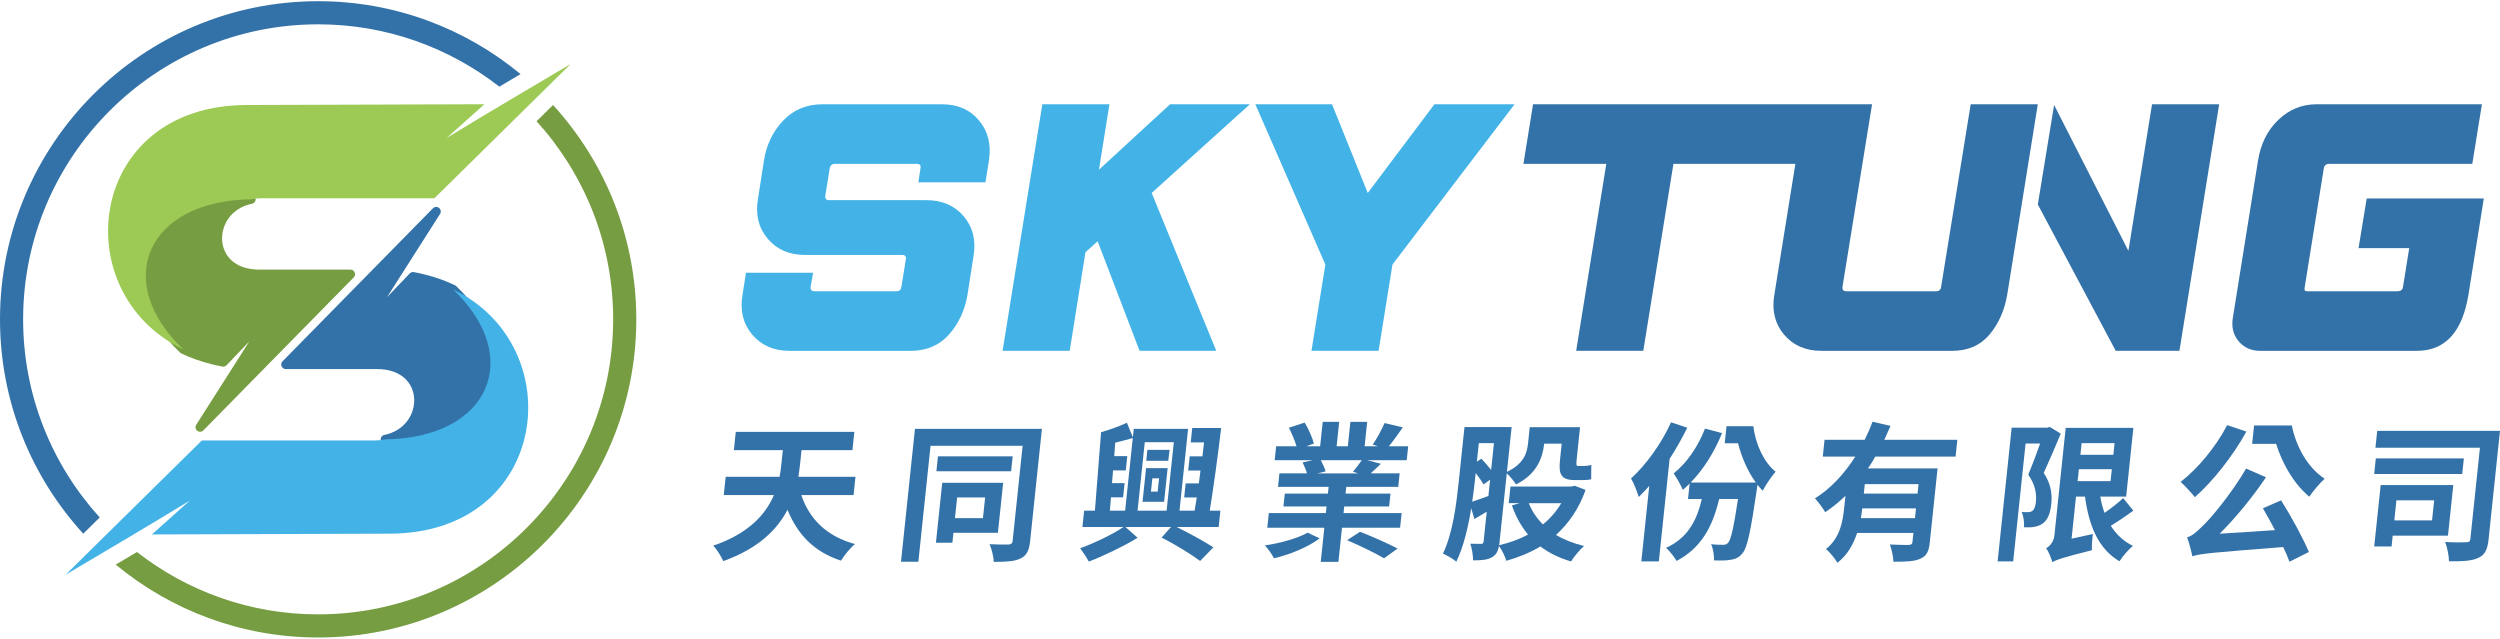 <?xml version="1.0" encoding="UTF-8"?>
<svg id="_圖層_1" data-name="圖層_1" xmlns="http://www.w3.org/2000/svg" version="1.1" viewBox="0 0 274 70">
  <!-- Generator: Adobe Illustrator 29.5.1, SVG Export Plug-In . SVG Version: 2.1.0 Build 141)  -->
  <g id="HATCH">
    <path d="M103.239,11.428h-13.1c-1.726,0-3.159.594-4.296,1.783s-1.841,2.646-2.112,4.373l-.655,4.203c-.295,1.726.058,3.184,1.059,4.373,1.001,1.189,2.365,1.783,4.093,1.783h10.659c.325,0,.456.163.391.488l-.484,3.003c-.039.326-.222.488-.547.488h-8.97c-.326,0-.47-.162-.43-.488l.27-1.539h-7.357l-.379,2.402c-.296,1.726.058,3.184,1.059,4.372,1.001,1.189,2.365,1.783,4.093,1.783h13.286c1.726,0,3.121-.594,4.183-1.783,1.062-1.188,1.741-2.646,2.037-4.372l.655-4.203c.295-1.727-.058-3.184-1.059-4.374-1.002-1.188-2.366-1.782-4.093-1.782h-10.659c-.326,0-.469-.163-.429-.488l.484-3.003c.064-.326.258-.488.585-.488h8.97c.325,0,.456.162.391.488l-.233,1.539h7.356l.38-2.402c.269-1.726-.09-3.184-1.079-4.373-.989-1.188-2.347-1.783-4.072-1.783Z" style="fill: #43b3e7;"/>
  </g>
  <g id="HATCH1" data-name="HATCH">
    <polygon points="128.239 11.428 120.447 18.597 121.595 11.428 114.239 11.428 109.883 38.451 117.24 38.451 118.967 27.642 120.301 26.441 124.897 38.451 133.303 38.451 126.224 21.149 136.985 11.428 128.239 11.428" style="fill: #43b3e7;"/>
  </g>
  <g id="HATCH2" data-name="HATCH">
    <path d="M215.989,11.428l-3.242,20.004c-.04.326-.222.488-.548.488h-9.833c-.326,0-.47-.162-.429-.488l3.242-20.004h-37.157l-1.054,6.531h9.082l-3.302,20.492h7.357l3.302-20.492h13.366l-2.303,14.337c-.296,1.725.057,3.184,1.059,4.372,1.002,1.189,2.366,1.784,4.092,1.784h14.338c1.726,0,3.089-.594,4.09-1.784,1-1.187,1.647-2.646,1.943-4.372l3.352-20.868h-7.356Z" style="fill: #3372a8;"/>
  </g>
  <g id="HATCH3" data-name="HATCH">
    <polygon points="233.272 27.492 225.13 11.501 223.345 22.414 231.884 38.451 238.865 38.451 243.221 11.428 235.864 11.428 233.272 27.492" style="fill: #3372a8;"/>
  </g>
  <g id="HATCH4" data-name="HATCH">
    <path d="M259.39,21.75l-.892,5.442h5.554l-.682,4.241c-.039.326-.247.488-.621.488h-9.909c-.2,0-.289-.1-.267-.3l2.117-13.173c.064-.326.259-.488.585-.488h15.689l1.054-6.531h-18.129c-1.601,0-2.996.57-4.184,1.708-1.189,1.138-1.93,2.621-2.223,4.447l-2.765,17.264c-.161,1.001.051,1.853.636,2.553.585.7,1.377,1.051,2.379,1.051h17.153c3.102,0,4.989-2.051,5.658-6.155l1.683-10.546h-12.835Z" style="fill: #3372a8;"/>
  </g>
  <g id="HATCH5" data-name="HATCH">
    <polygon points="157.213 11.428 150.146 20.83 149.907 21.149 145.991 11.428 137.584 11.428 145.258 28.993 143.737 38.451 151.094 38.451 152.614 28.993 153.108 28.345 165.996 11.428 157.213 11.428" style="fill: #43b3e7;"/>
  </g>
  <g id="HATCH6" data-name="HATCH">
    <path d="M87.825,54.261c.874,2.61,2.773,4.53,5.884,5.367-.518.41-1.199,1.264-1.537,1.822-2.982-.984-4.767-2.888-5.862-5.58-1.133,2.183-3.204,4.251-7.041,5.629-.211-.493-.716-1.314-1.103-1.69,3.932-1.346,5.763-3.464,6.655-5.548h-5.497l.21-2.003h5.907c.08-.443.14-.853.183-1.264l.174-1.658h-5.366l.21-2.003h12.996l-.21,2.003h-5.58l-.178,1.691c-.041.394-.101.804-.162,1.23h6.252l-.21,2.003h-5.727Z" style="fill: #3372a8;"/>
  </g>
  <g id="HATCH7" data-name="HATCH">
    <path d="M104.903,54.523l-.239,2.265h3.068l.239-2.265h-3.068M110.818,51.652h-8.189l.172-1.641h8.189l-.172,1.641M104.496,58.397l-.113,1.084h-1.805l.69-6.565h6.679l-.577,5.481h-4.874M112.9,59.316c-.107,1.018-.379,1.575-1.036,1.887-.658.329-1.581.378-2.944.378-.026-.541-.227-1.428-.469-1.937.865.049,1.816.049,2.097.033.281-.017.406-.115.434-.378l1.097-10.439h-10.092l-1.335,12.703h-1.903l1.53-14.558h13.915l-1.293,12.31Z" style="fill: #3372a8;"/>
  </g>
  <g id="HATCH8" data-name="HATCH">
    <path d="M126.144,53.883h.738l.154-1.46h-.738l-.154,1.46M128.042,50.503h-2.412l.126-1.199h2.428l-.142,1.199M125.611,51.307h2.363l-.389,3.693h-2.363l.389-3.693M125.467,48.468l-.789,7.5h3.183l.789-7.5h-3.183M121.642,55.968h1.674l.837-7.96c-.643.18-1.285.361-1.925.509l-.106,1.477h1.428l-.164,1.56h-1.395l-.114,1.395h1.379l-.164,1.559h-1.329l-.121,1.46M133.565,57.756h-4.611c1.497.739,3.08,1.609,4.032,2.233l-1.453,1.493c-.974-.722-2.668-1.789-4.227-2.56l1.041-1.165h-5.005l1.337,1.182c-1.526.935-3.67,1.969-5.345,2.609-.22-.41-.644-1.05-.946-1.46,1.536-.558,3.574-1.526,4.742-2.331h-4.497l.188-1.789h1.182l.674-8.6c.946-.263,2.057-.674,2.832-1.034l.654,1.592.096-.919h5.956l-.941,8.961h1.658c.081-.459.147-.935.233-1.444h-1.378l.162-1.543h1.444c.064-.459.13-.935.181-1.411h-1.345l.164-1.559h1.394c.055-.525.124-1.018.178-1.527h-1.46l.166-1.575h3.167c-.335,2.873-.834,6.516-1.248,9.06h1.165l-.188,1.789Z" style="fill: #3372a8;"/>
  </g>
  <g id="HATCH9" data-name="HATCH">
    <path d="M149.055,58.282c1.278.492,3.127,1.313,4.123,1.838l-1.491,1.067c-.894-.541-2.722-1.411-4.04-1.985l1.409-.919M144.76,50.437c.22.41.432.886.528,1.231l-.91.213h4.481l-.571-.18c.302-.378.698-.87.969-1.264h-4.496M153.62,56.23l-.169,1.609h-6.367l-.394,3.742h-1.937l.394-3.742h-6.252l.169-1.609h6.252l.076-.722h-4.726l.148-1.412h4.726l.077-.738h-5.546l.155-1.478h3.019c-.107-.378-.305-.837-.481-1.198l1.125-.246h-4.184l.16-1.526h2.232c-.18-.624-.525-1.411-.836-2.035l1.731-.559c.42.69.858,1.675,1.006,2.299l-.819.295h1.509l.281-2.675h1.805l-.281,2.675h1.23l.281-2.675h1.838l-.281,2.675h1.461l-.572-.181c.447-.656.994-1.657,1.299-2.363l2.002.476c-.54.755-1.06,1.493-1.531,2.068h2.117l-.16,1.526h-4.332l1.502.394c-.402.394-.785.755-1.112,1.05h3.167l-.155,1.478h-5.694l-.077.738h4.922l-.148,1.412h-4.922l-.076.722h6.367M144.631,59.004c-1.215.935-3.272,1.789-5.005,2.183-.202-.41-.644-1.05-1-1.411,1.665-.23,3.628-.788,4.692-1.395l1.314.624Z" style="fill: #3372a8;"/>
  </g>
  <g id="HATCH10" data-name="HATCH">
    <path d="M167.557,55.147c.335.87.876,1.658,1.544,2.33.789-.64,1.479-1.428,2.016-2.33h-3.561M162.079,48.565l-.215,2.035.493-.329c.355.378.752.821,1.07,1.231l.309-2.938h-1.658M161.639,52.751c-.071.673-.168,1.444-.284,2.233.51-.165,1.107-.378,1.773-.624l.188-1.789-.711.525c-.181-.312-.509-.789-.871-1.248l-.094.903M173.78,53.702c-.744,2.085-1.863,3.677-3.241,4.924.88.525,1.919.936,3.072,1.215-.469.41-1.109,1.181-1.425,1.69-1.322-.378-2.428-.935-3.355-1.641-1.121.673-2.373,1.182-3.744,1.576-.129-.493-.495-1.215-.797-1.625-.11.574-.315.968-.735,1.214-.492.312-1.153.361-2.106.361.003-.492-.123-1.329-.3-1.822.507.016.999.016,1.18.016s.253-.066.275-.263l.343-3.266c-.473.279-.913.559-1.349.805l-.352-1.182c-.329,2.052-.841,4.251-1.633,5.859-.314-.295-1.073-.722-1.465-.886,1.089-2.248,1.484-5.531,1.734-7.911l.626-5.958h5.169l-.517,4.908c1.865-.886,2.203-2.069,2.316-3.135l.184-1.756h5.514l-.378,3.594c-.05.475-.036.656.161.656h.64c.213,0,.595-.049.816-.115,0,.476-.035,1.116-.016,1.56-.255.082-.618.098-.946.098h-.837c-1.558,0-1.802-.656-1.636-2.232l.184-1.756h-1.919l-.003.016c-.164,1.559-.828,3.348-3.092,4.448-.165-.312-.677-.903-1.006-1.215l-.788,7.501c-.015.131-.028.263-.057.378,1.143-.263,2.219-.656,3.175-1.165-.756-.919-1.351-1.986-1.764-3.2l.83-.246h-1.181l.191-1.822h6.679l.371-.082,1.181.459Z" style="fill: #3372a8;"/>
  </g>
  <g id="HATCH11" data-name="HATCH">
    <path d="M192.162,46.711c.252,1.969,1.13,3.923,2.446,4.989-.41.459-1.087,1.444-1.417,2.084-.208-.213-.399-.426-.571-.656-.036.18-.06.411-.074.541-.682,4.613-1.05,6.402-1.588,6.992-.377.46-.753.607-1.254.69-.435.082-1.109.098-1.845.065.009-.541-.094-1.296-.323-1.773.552.066,1.06.066,1.339.066.229,0,.366-.05.533-.23.299-.345.594-1.592,1.079-4.793h-2.068c-.774,3.299-2.132,5.449-4.669,6.795-.19-.377-.785-1.115-1.145-1.444,2.188-.984,3.326-2.758,3.911-5.351h-1.51l.178-1.69c-.24.246-.493.476-.746.69-.183-.444-.709-1.38-1.008-1.806,1.448-1.133,2.672-2.938,3.437-4.907l1.868.493c-.821,2.034-2.027,3.988-3.441,5.416h7.138c-.889-1.23-1.561-2.79-1.944-4.3h-1.46l.197-1.87h2.937M184.925,46.875c-.562,1.133-1.21,2.298-1.935,3.414l-1.181,11.243h-1.92l.869-8.272c-.39.443-.777.837-1.16,1.214-.13-.492-.542-1.558-.837-2.034,1.632-1.478,3.321-3.808,4.388-6.155l1.776.591Z" style="fill: #3372a8;"/>
  </g>
  <g id="HATCH12" data-name="HATCH">
    <path d="M210.273,53.063h-5.891l-.109,1.033h5.891l.109-1.033M209.881,56.789l.112-1.067h-5.891c-.036.345-.089.69-.146,1.067h5.925M205.52,50.043c-.227.443-.502.87-.793,1.296h7.63l-.853,8.108c-.101.968-.336,1.493-1.041,1.789-.673.311-1.61.328-2.939.328-.026-.541-.202-1.362-.393-1.887.831.049,1.784.049,2.063.049.281-.016.388-.099.412-.329l.104-.984h-6.17c-.409,1.23-1.06,2.429-2.165,3.266-.22-.41-.872-1.23-1.254-1.494,1.541-1.23,1.84-2.987,2.001-4.513l.14-1.329c-.693.656-1.413,1.264-2.223,1.789-.249-.444-.783-1.149-1.121-1.51,1.773-1.1,3.26-2.758,4.42-4.579h-3.561l.193-1.839h4.398c.333-.673.615-1.329.865-1.985l1.97.46c-.218.508-.452,1.018-.686,1.526h8.008l-.193,1.839h-8.812Z" style="fill: #3372a8;"/>
  </g>
  <g id="HATCH13" data-name="HATCH">
    <path d="M228.147,48.565l-.135,1.28h3.61l.134-1.28h-3.609M227.708,52.735h3.61l.138-1.313h-3.61l-.138,1.313M233.817,55.968c-.765.559-1.683,1.182-2.472,1.658.59.936,1.396,1.707,2.427,2.2-.467.378-1.139,1.149-1.474,1.69-2.304-1.346-3.351-3.873-3.784-7.091h-.984l-.485,4.613,2.334-.51c-.075.559-.127,1.363-.104,1.774-3.287.82-3.919,1.067-4.339,1.313-.104-.427-.432-1.199-.677-1.526.367-.214.824-.656.905-1.428l1.237-11.769h7.418l-.792,7.533h-2.839c.112.64.264,1.231.468,1.789.726-.509,1.512-1.116,2.041-1.624l1.119,1.378M225.858,47.531c-.571,1.379-1.287,3.037-1.863,4.3.85,1.28.925,2.445.823,3.414-.11,1.05-.398,1.756-.964,2.15-.267.196-.589.295-.957.36-.3.05-.694.05-1.07.033.05-.476-.039-1.199-.251-1.675.277.017.522.033.704.017.164,0,.332-.033.456-.131.213-.148.349-.51.397-.969.085-.804-.018-1.855-.833-3.004.417-1,.918-2.33,1.295-3.413h-1.592l-1.357,12.917h-1.707l1.541-14.657h3.906l.271-.082,1.201.739Z" style="fill: #3372a8;"/>
  </g>
  <g id="HATCH14" data-name="HATCH">
    <path d="M251.182,46.629c.463,2.298,1.714,4.612,3.603,5.843-.487.426-1.292,1.363-1.683,1.969-1.72-1.428-2.951-3.627-3.641-5.793h-2.626l.213-2.019h4.135M250.007,54.836c1.139,1.805,2.404,4.136,3.048,5.662l-2.13,1.067c-.164-.475-.402-1.018-.685-1.608-7.991.624-9.116.722-9.952,1.018-.088-.411-.35-1.51-.585-2.085.558-.148,1.047-.591,1.78-1.313.763-.705,3.108-3.496,4.691-6.221l2.18.952c-1.496,2.216-3.303,4.416-5.081,6.188l6.064-.394c-.438-.821-.891-1.674-1.323-2.396l1.995-.869M246.204,47.302c-1.481,2.692-3.692,5.466-5.646,7.189-.332-.426-1.112-1.28-1.563-1.674,1.893-1.461,3.866-3.841,5.101-6.221l2.108.705Z" style="fill: #3372a8;"/>
  </g>
  <g id="HATCH15" data-name="HATCH">
    <path d="M262.648,54.836l-.231,2.199h4.136l.231-2.199h-4.136M272.753,59.086c-.118,1.116-.377,1.707-1.119,2.052-.709.344-1.764.394-3.223.378-.005-.575-.199-1.543-.417-2.118.911.066,1.996.05,2.31.033.295,0,.419-.082.448-.361l1.05-9.996h-11.454l.195-1.854h13.456l-1.247,11.866M262.241,58.709l-.124,1.181h-1.903l.708-6.729h7.959l-.583,5.548h-6.056M269.86,51.947h-9.649l.179-1.707h9.649l-.179,1.707Z" style="fill: #3372a8;"/>
  </g>
  <g id="SPLINE">
    <path d="M27.514,21.843c-4.966.995-5.127,8.208.923,8.208h9.976l-16.484,16.771,8.551-13.428-6.012,6.292c-.414-.076-.815-.168-1.208-.267-1.142-.289-2.201-.67-3.172-1.133-7.778-7.391-4.066-16.27,7.425-16.444h.003Z" style="fill: none; stroke: #769d41; stroke-linecap: round; stroke-linejoin: round;"/>
  </g>
  <g id="HATCH16" data-name="HATCH">
    <path d="M27.514,21.843c-4.966.995-5.127,8.208.923,8.208h9.976l-16.484,16.771,8.551-13.428-6.012,6.292c-.414-.076-.815-.168-1.208-.267-1.142-.289-2.201-.67-3.172-1.133-7.778-7.391-4.066-16.27,7.425-16.444h.003Z" style="fill: #769d41; fill-rule: evenodd;"/>
  </g>
  <g id="HATCH17" data-name="HATCH">
    <path d="M27.011,11.509l26.077-.085-4.145,3.707c4.531-2.771,9.033-5.412,13.605-8.12-4.979,4.91-9.938,9.801-14.937,14.717h-18.915c-.42,0-.814.041-1.182.115h-.003c-11.491.173-15.203,9.052-7.425,16.443-12.961-6.192-10.625-26.72,6.925-26.777Z" style="fill: #9cca54; fill-rule: evenodd;"/>
  </g>
  <g id="SPLINE1" data-name="SPLINE">
    <path d="M42.223,48.157c4.966-.996,5.127-8.208-.923-8.208h-9.976l16.485-16.771-8.551,13.427,6.012-6.292c.414.076.815.168,1.208.267,1.142.289,2.201.67,3.172,1.133,7.778,7.391,4.067,16.27-7.424,16.444h-.003Z" style="fill: none; stroke: #3372a8; stroke-linecap: round; stroke-linejoin: round;"/>
  </g>
  <g id="HATCH18" data-name="HATCH">
    <path d="M42.223,48.157c4.966-.996,5.127-8.208-.923-8.208h-9.976l16.485-16.771-8.551,13.427,6.012-6.292c.414.076.815.168,1.208.267,1.142.289,2.201.67,3.172,1.133,7.778,7.391,4.067,16.27-7.424,16.444h-.003Z" style="fill: #3372a8; fill-rule: evenodd;"/>
  </g>
  <g id="HATCH19" data-name="HATCH">
    <path d="M42.726,58.491l-26.077.085,4.145-3.707c-4.531,2.771-9.033,5.413-13.605,8.121,4.979-4.911,9.938-9.801,14.937-14.717h18.915c.42,0,.814-.041,1.182-.115h.003c11.491-.173,15.203-9.052,7.424-16.443,12.961,6.192,10.625,26.72-6.924,26.776Z" style="fill: #43b3e7; fill-rule: evenodd;"/>
  </g>
  <g id="HATCH20" data-name="HATCH">
    <path d="M60.613,11.508c-.602.593-1.204,1.187-1.805,1.78,5.214,5.743,8.395,13.363,8.395,21.713,0,17.829-14.505,32.334-32.334,32.334-7.48,0-14.374-2.554-19.858-6.834-.779.463-1.555.924-2.327,1.381,6.032,4.987,13.765,7.988,22.185,7.988,19.227,0,34.869-15.642,34.869-34.869,0-9.042-3.46-17.29-9.124-23.492Z" style="fill: #769d41;"/>
  </g>
  <g id="HATCH21" data-name="HATCH">
    <path d="M2.535,35C2.535,17.171,17.04,2.666,34.869,2.666c7.48,0,14.374,2.554,19.858,6.834.779-.463,1.555-.924,2.327-1.381C51.022,3.132,43.289.131,34.869.131,15.642.131,0,15.773,0,35c0,9.042,3.46,17.29,9.124,23.492.603-.594,1.204-1.187,1.805-1.78-5.214-5.743-8.395-13.363-8.395-21.712Z" style="fill: #3372a8;"/>
  </g>
</svg>